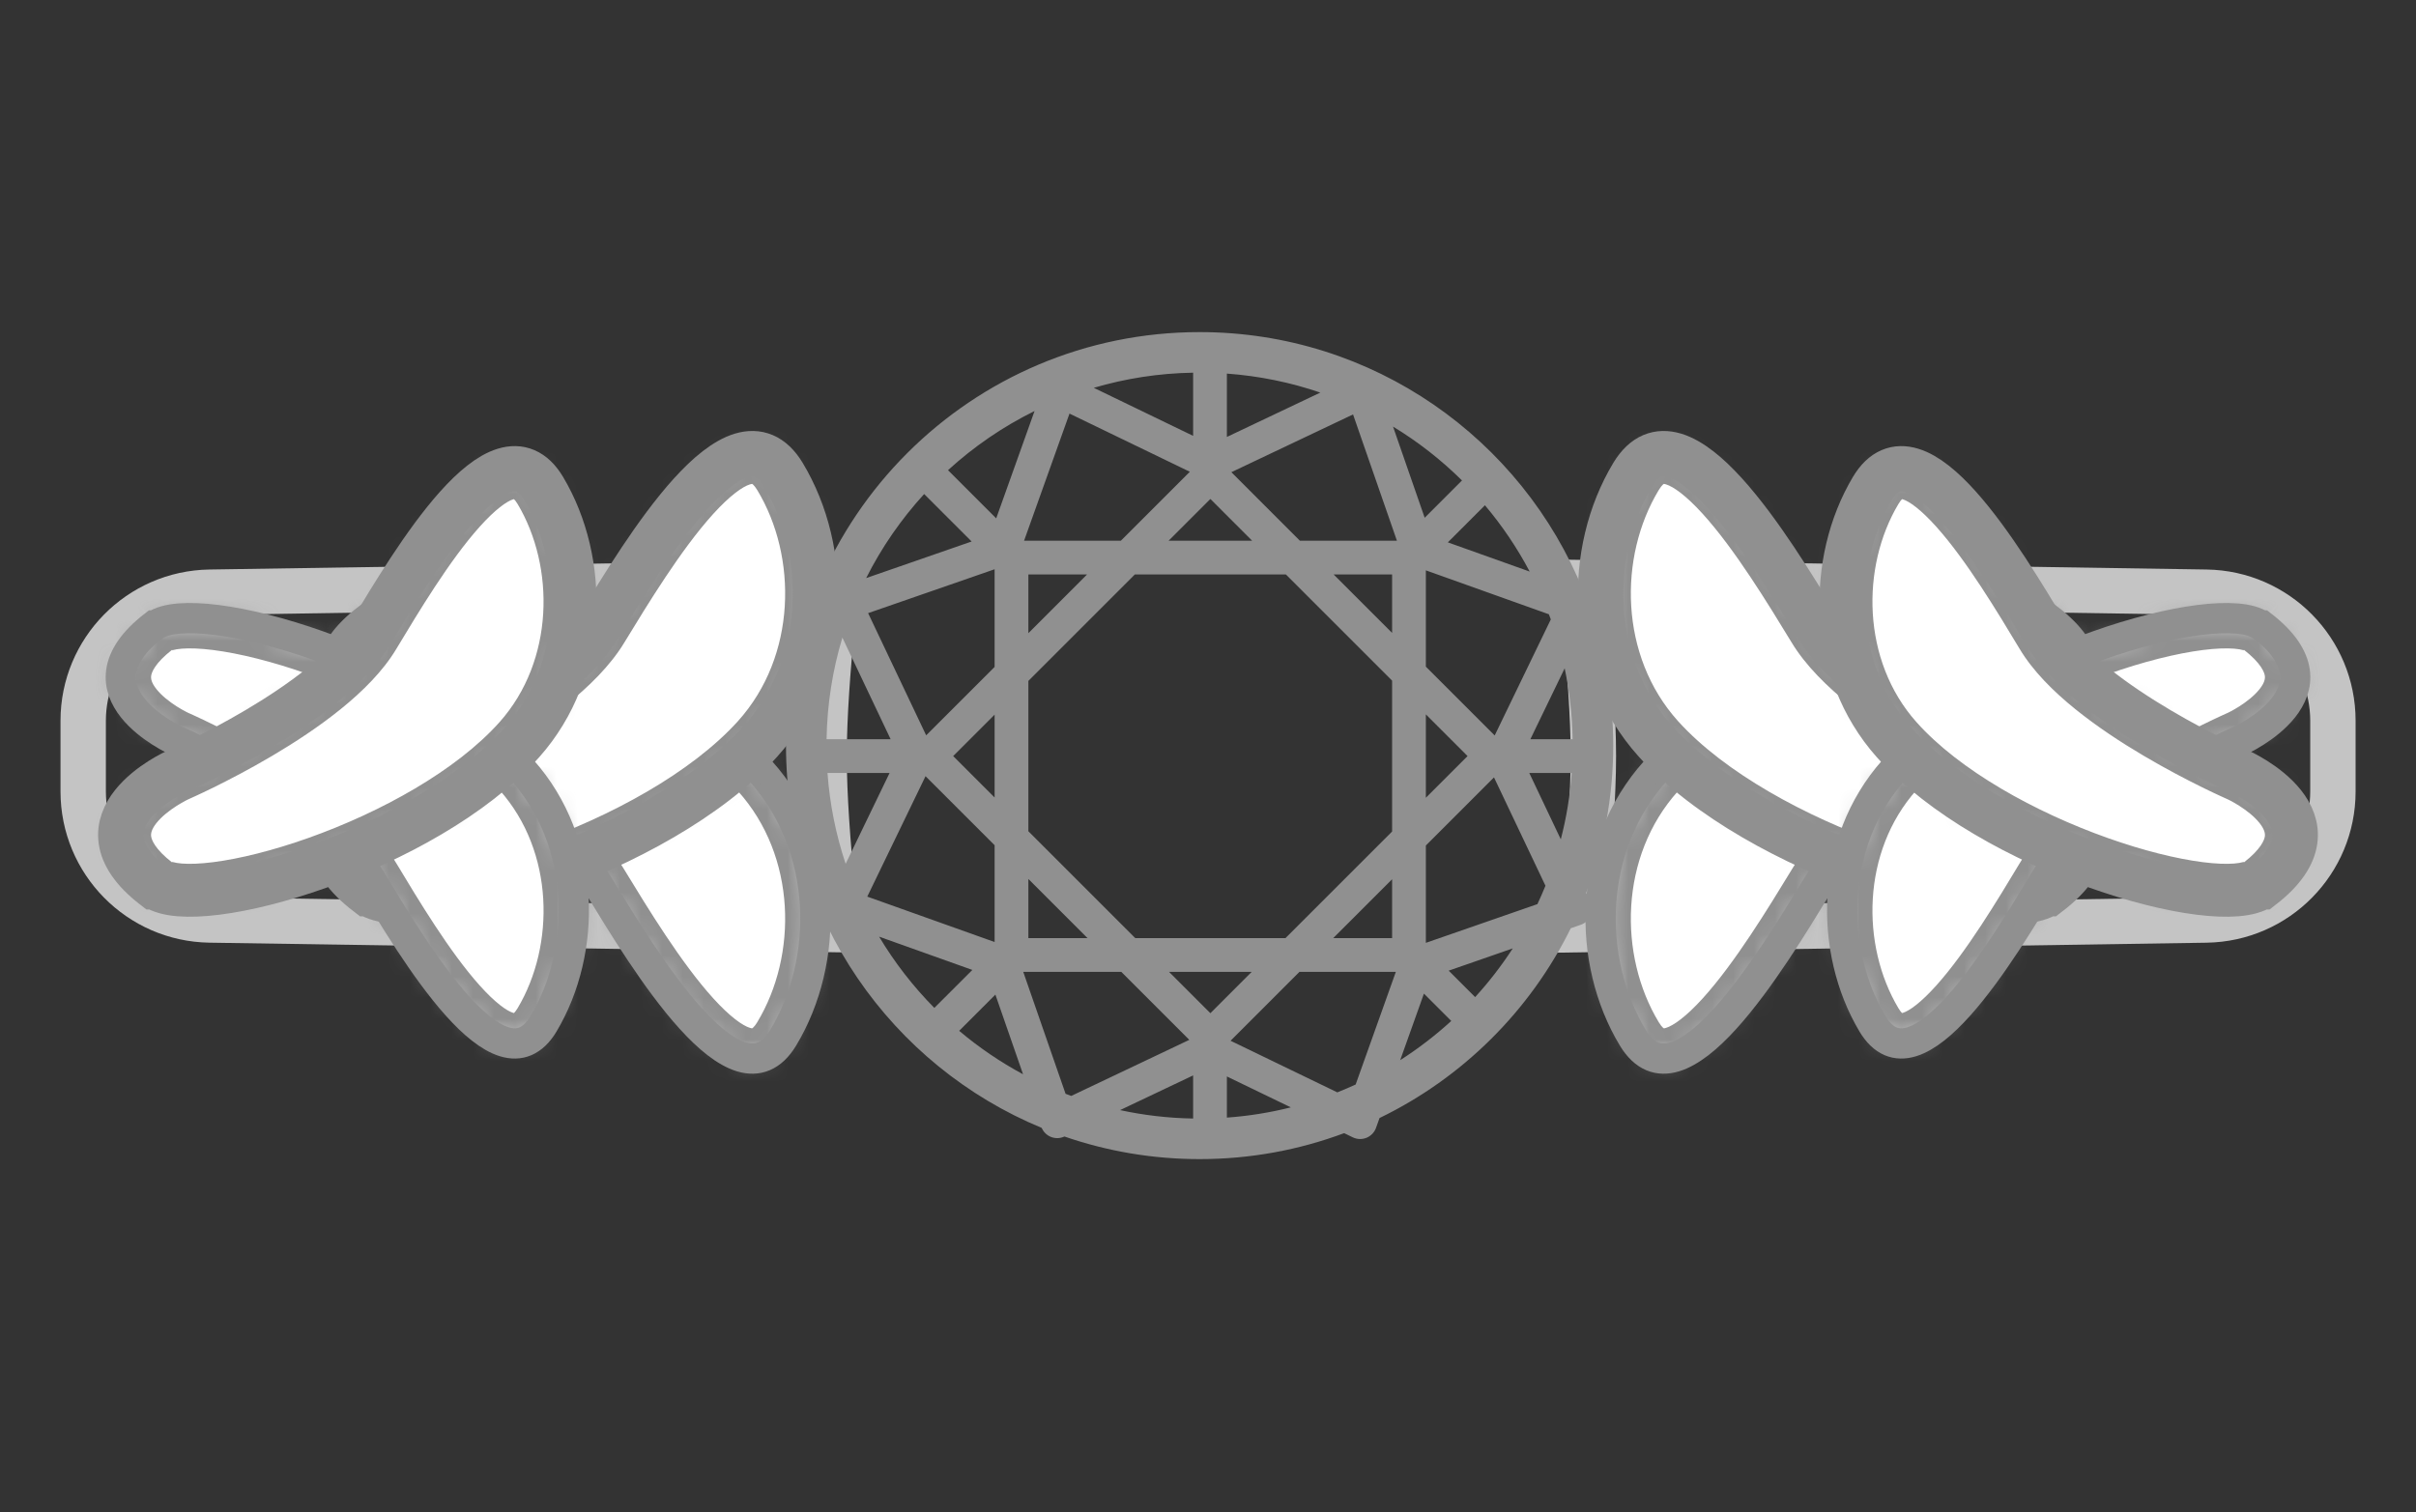 <svg width="115" height="72" viewBox="0 0 115 72" fill="none" xmlns="http://www.w3.org/2000/svg">
<rect x="0" y="0" width="115" height="72" fill="#333333" stroke="none"/>
<path d="M105.019 28.196L75.251 27.738C75.316 28.299 75.394 29.017 75.472 29.82C75.656 31.702 75.844 34.085 75.844 36C75.844 37.914 75.656 40.297 75.472 42.179C75.394 42.982 75.316 43.7 75.251 44.261L105.019 43.804C108.362 43.752 111.045 41.028 111.045 37.684V34.315C111.045 30.972 108.362 28.247 105.019 28.196Z" stroke="#C4C4C4" stroke-width="2.16"/>
<path d="M9.986 28.196L39.819 27.738C39.755 28.299 39.677 29.017 39.598 29.82C39.414 31.702 39.226 34.085 39.226 36C39.226 37.914 39.414 40.297 39.598 42.179C39.677 42.982 39.755 43.7 39.819 44.261L9.986 43.803C6.643 43.752 3.96 41.028 3.96 37.684V34.315C3.96 30.972 6.643 28.247 9.986 28.196Z" stroke="#C4C4C4" stroke-width="2.16"/>
<mask id="path-3-inside-1_6663_67810" fill="white">
<path fill-rule="evenodd" clip-rule="evenodd" d="M97.448 29.453C95.251 27.935 83.709 31.274 78.807 36.699C75.523 40.341 75.523 45.766 77.72 49.409C79.917 53.051 84.312 45.766 86.51 42.162C88.707 38.52 96.386 35.219 96.386 35.219C96.386 35.219 101.867 32.791 97.496 29.453"/>
</mask>
<path fill-rule="evenodd" clip-rule="evenodd" d="M97.448 29.453C95.251 27.935 83.709 31.274 78.807 36.699C75.523 40.341 75.523 45.766 77.72 49.409C79.917 53.051 84.312 45.766 86.51 42.162C88.707 38.52 96.386 35.219 96.386 35.219C96.386 35.219 101.867 32.791 97.496 29.453" fill="white"/>
<path d="M78.807 36.699L77.738 35.733L77.737 35.735L78.807 36.699ZM86.51 42.162L87.739 42.912L87.743 42.906L86.51 42.162ZM96.386 35.219L96.954 36.542L96.962 36.539L96.969 36.536L96.386 35.219ZM98.266 28.268C97.684 27.865 96.963 27.721 96.333 27.67C95.668 27.616 94.913 27.653 94.118 27.753C92.525 27.953 90.622 28.427 88.665 29.113C84.788 30.473 80.42 32.766 77.738 35.733L79.875 37.664C82.095 35.207 85.949 33.118 89.618 31.831C91.434 31.194 93.135 30.779 94.477 30.61C95.15 30.526 95.696 30.508 96.101 30.541C96.543 30.577 96.663 30.66 96.63 30.637L98.266 28.268ZM77.737 35.735C73.973 39.91 74.007 46.042 76.487 50.153L78.953 48.665C77.038 45.491 77.073 40.773 79.876 37.663L77.737 35.735ZM76.487 50.153C76.868 50.784 77.384 51.322 78.075 51.616C78.781 51.916 79.497 51.888 80.126 51.699C81.283 51.351 82.332 50.407 83.181 49.47C84.941 47.532 86.663 44.677 87.739 42.912L85.28 41.413C84.159 43.251 82.585 45.841 81.048 47.535C80.25 48.415 79.65 48.834 79.297 48.941C79.17 48.979 79.165 48.95 79.202 48.966C79.224 48.975 79.121 48.944 78.953 48.665L76.487 50.153ZM87.743 42.906C88.165 42.206 88.907 41.441 89.878 40.666C90.834 39.903 91.936 39.188 92.997 38.569C94.055 37.952 95.05 37.442 95.781 37.087C96.145 36.91 96.443 36.772 96.647 36.679C96.749 36.633 96.828 36.598 96.88 36.575C96.906 36.563 96.926 36.554 96.939 36.549C96.945 36.546 96.949 36.544 96.952 36.543C96.953 36.543 96.954 36.542 96.954 36.542C96.955 36.542 96.955 36.542 96.955 36.542C96.955 36.542 96.955 36.542 96.955 36.542C96.954 36.542 96.954 36.542 96.386 35.219C95.817 33.896 95.817 33.896 95.817 33.897C95.816 33.897 95.816 33.897 95.816 33.897C95.815 33.897 95.815 33.897 95.814 33.898C95.812 33.898 95.811 33.899 95.808 33.9C95.803 33.902 95.797 33.905 95.789 33.909C95.772 33.916 95.748 33.926 95.717 33.94C95.656 33.967 95.568 34.006 95.456 34.057C95.231 34.159 94.912 34.307 94.522 34.497C93.745 34.874 92.683 35.418 91.546 36.081C90.412 36.742 89.183 37.536 88.081 38.416C86.994 39.283 85.953 40.297 85.276 41.418L87.743 42.906ZM96.386 35.219C96.969 36.536 96.969 36.536 96.97 36.535C96.97 36.535 96.971 36.535 96.971 36.535C96.972 36.534 96.973 36.534 96.974 36.534C96.976 36.533 96.978 36.532 96.981 36.53C96.987 36.528 96.993 36.525 97.002 36.521C97.018 36.514 97.039 36.504 97.065 36.491C97.117 36.467 97.187 36.432 97.273 36.388C97.443 36.3 97.676 36.173 97.94 36.007C98.449 35.687 99.148 35.179 99.702 34.49C100.262 33.795 100.77 32.786 100.592 31.556C100.417 30.344 99.624 29.266 98.371 28.308L96.622 30.597C97.554 31.308 97.715 31.786 97.741 31.968C97.765 32.132 97.722 32.357 97.458 32.685C97.188 33.021 96.789 33.329 96.408 33.568C96.226 33.683 96.065 33.771 95.952 33.829C95.897 33.858 95.854 33.878 95.827 33.891C95.814 33.897 95.805 33.901 95.801 33.903C95.799 33.904 95.798 33.905 95.798 33.905C95.798 33.905 95.799 33.904 95.799 33.904C95.8 33.904 95.8 33.904 95.8 33.904C95.801 33.903 95.801 33.903 95.801 33.903C95.802 33.903 95.802 33.903 96.386 35.219Z" fill="#909090" mask="url(#path-3-inside-1_6663_67810)"/>
<path d="M97.448 29.453C95.251 27.935 83.709 31.274 78.807 36.699C75.523 40.341 75.523 45.766 77.72 49.409C79.917 53.051 84.312 45.766 86.51 42.162C88.707 38.52 96.386 35.219 96.386 35.219C96.386 35.219 101.867 32.791 97.496 29.453H97.448Z" stroke="#909090" stroke-width="1.44"/>
<mask id="path-6-inside-2_6663_67810" fill="white">
<path fill-rule="evenodd" clip-rule="evenodd" d="M97.448 42.549C95.251 44.067 83.709 40.728 78.807 35.303C75.523 31.66 75.523 26.235 77.72 22.593C79.917 18.951 84.312 26.235 86.51 29.839C88.707 33.482 96.386 36.782 96.386 36.782C96.386 36.782 101.867 39.21 97.496 42.549"/>
</mask>
<path fill-rule="evenodd" clip-rule="evenodd" d="M97.448 42.549C95.251 44.067 83.709 40.728 78.807 35.303C75.523 31.66 75.523 26.235 77.72 22.593C79.917 18.951 84.312 26.235 86.51 29.839C88.707 33.482 96.386 36.782 96.386 36.782C96.386 36.782 101.867 39.21 97.496 42.549" fill="white"/>
<path d="M78.807 35.303L77.737 36.267L77.738 36.268L78.807 35.303ZM86.51 29.839L87.743 29.096L87.739 29.09L86.51 29.839ZM96.386 36.782L96.969 35.466L96.962 35.462L96.954 35.459L96.386 36.782ZM96.63 41.364C96.663 41.341 96.543 41.425 96.101 41.461C95.696 41.493 95.15 41.476 94.477 41.391C93.135 41.223 91.434 40.807 89.618 40.171C85.949 38.884 82.095 36.795 79.875 34.337L77.738 36.268C80.42 39.236 84.788 41.529 88.665 42.888C90.622 43.575 92.525 44.049 94.118 44.249C94.913 44.349 95.668 44.385 96.333 44.331C96.963 44.28 97.684 44.136 98.266 43.734L96.63 41.364ZM79.876 34.338C77.073 31.229 77.038 26.51 78.953 23.337L76.487 21.849C74.007 25.96 73.973 32.092 77.737 36.267L79.876 34.338ZM78.953 23.337C79.121 23.058 79.224 23.027 79.202 23.036C79.165 23.052 79.17 23.023 79.297 23.061C79.65 23.167 80.25 23.587 81.048 24.466C82.585 26.16 84.159 28.75 85.28 30.589L87.739 29.09C86.663 27.325 84.941 24.47 83.181 22.531C82.332 21.595 81.283 20.651 80.126 20.303C79.497 20.114 78.781 20.085 78.075 20.386C77.384 20.68 76.868 21.218 76.487 21.849L78.953 23.337ZM85.276 30.583C85.953 31.704 86.994 32.718 88.081 33.586C89.183 34.466 90.412 35.259 91.546 35.92C92.683 36.584 93.745 37.127 94.522 37.505C94.912 37.694 95.231 37.843 95.456 37.944C95.568 37.995 95.656 38.035 95.717 38.062C95.748 38.075 95.772 38.086 95.789 38.093C95.797 38.097 95.803 38.099 95.808 38.102C95.811 38.103 95.812 38.103 95.814 38.104C95.815 38.104 95.815 38.105 95.816 38.105C95.816 38.105 95.816 38.105 95.817 38.105C95.817 38.105 95.817 38.105 96.386 36.782C96.954 35.459 96.954 35.459 96.955 35.459C96.955 35.459 96.955 35.459 96.955 35.46C96.955 35.46 96.955 35.459 96.954 35.459C96.954 35.459 96.953 35.459 96.952 35.458C96.949 35.457 96.945 35.455 96.939 35.453C96.926 35.447 96.906 35.439 96.88 35.427C96.828 35.404 96.749 35.369 96.647 35.322C96.443 35.23 96.145 35.092 95.781 34.914C95.05 34.559 94.055 34.05 92.997 33.433C91.936 32.814 90.834 32.099 89.878 31.336C88.907 30.56 88.165 29.796 87.743 29.096L85.276 30.583ZM96.386 36.782C95.802 38.099 95.802 38.099 95.801 38.099C95.801 38.098 95.801 38.098 95.8 38.098C95.8 38.098 95.8 38.098 95.799 38.097C95.799 38.097 95.798 38.097 95.798 38.097C95.798 38.097 95.799 38.097 95.801 38.098C95.805 38.1 95.814 38.104 95.827 38.111C95.854 38.123 95.897 38.144 95.952 38.173C96.065 38.231 96.226 38.319 96.408 38.433C96.789 38.673 97.188 38.981 97.458 39.316C97.722 39.645 97.765 39.869 97.741 40.034C97.715 40.215 97.554 40.693 96.622 41.405L98.371 43.693C99.624 42.736 100.417 41.658 100.592 40.446C100.77 39.215 100.262 38.207 99.702 37.511C99.148 36.822 98.449 36.315 97.94 35.994C97.676 35.829 97.443 35.701 97.273 35.613C97.187 35.569 97.117 35.535 97.065 35.51C97.039 35.498 97.018 35.488 97.002 35.48C96.993 35.477 96.987 35.474 96.981 35.471C96.978 35.47 96.976 35.469 96.974 35.468C96.973 35.468 96.972 35.467 96.971 35.467C96.971 35.467 96.97 35.466 96.97 35.466C96.969 35.466 96.969 35.466 96.386 36.782Z" fill="#909090" mask="url(#path-6-inside-2_6663_67810)"/>
<path d="M97.448 42.549C95.251 44.067 83.709 40.728 78.807 35.303C75.523 31.66 75.523 26.235 77.72 22.593C79.917 18.951 84.312 26.235 86.51 29.839C88.707 33.482 96.386 36.782 96.386 36.782C96.386 36.782 101.867 39.21 97.496 42.549H97.448Z" stroke="#909090" stroke-width="2.16"/>
<mask id="path-9-inside-3_6663_67810" fill="white">
<path fill-rule="evenodd" clip-rule="evenodd" d="M17.552 29.453C19.749 27.935 31.291 31.274 36.193 36.699C39.477 40.341 39.477 45.766 37.28 49.409C35.083 53.051 30.688 45.766 28.491 42.162C26.293 38.52 18.614 35.219 18.614 35.219C18.614 35.219 13.133 32.791 17.504 29.453"/>
</mask>
<path fill-rule="evenodd" clip-rule="evenodd" d="M17.552 29.453C19.749 27.935 31.291 31.274 36.193 36.699C39.477 40.341 39.477 45.766 37.28 49.409C35.083 53.051 30.688 45.766 28.491 42.162C26.293 38.52 18.614 35.219 18.614 35.219C18.614 35.219 13.133 32.791 17.504 29.453" fill="white"/>
<path d="M36.193 36.699L37.262 35.733L37.263 35.735L36.193 36.699ZM28.491 42.162L27.261 42.912L27.258 42.906L28.491 42.162ZM18.614 35.219L18.046 36.542L18.038 36.539L18.031 36.536L18.614 35.219ZM16.734 28.268C17.316 27.865 18.037 27.721 18.667 27.67C19.332 27.616 20.087 27.653 20.882 27.753C22.475 27.953 24.378 28.427 26.335 29.113C30.212 30.473 34.58 32.766 37.262 35.733L35.125 37.664C32.905 35.207 29.051 33.118 25.382 31.831C23.566 31.194 21.866 30.779 20.523 30.61C19.85 30.526 19.304 30.508 18.899 30.541C18.457 30.577 18.337 30.66 18.37 30.637L16.734 28.268ZM37.263 35.735C41.027 39.91 40.993 46.042 38.513 50.153L36.047 48.665C37.962 45.491 37.927 40.773 35.124 37.663L37.263 35.735ZM38.513 50.153C38.132 50.784 37.616 51.322 36.925 51.616C36.218 51.916 35.503 51.888 34.874 51.699C33.717 51.351 32.668 50.407 31.819 49.47C30.059 47.532 28.337 44.677 27.261 42.912L29.72 41.413C30.841 43.251 32.415 45.841 33.952 47.535C34.75 48.415 35.349 48.834 35.703 48.941C35.83 48.979 35.835 48.95 35.798 48.966C35.776 48.975 35.879 48.944 36.047 48.665L38.513 50.153ZM27.258 42.906C26.835 42.206 26.093 41.441 25.122 40.666C24.166 39.903 23.064 39.188 22.003 38.569C20.945 37.952 19.95 37.442 19.219 37.087C18.855 36.91 18.557 36.772 18.353 36.679C18.251 36.633 18.172 36.598 18.12 36.575C18.093 36.563 18.074 36.554 18.061 36.549C18.055 36.546 18.051 36.544 18.048 36.543C18.047 36.543 18.046 36.542 18.046 36.542C18.045 36.542 18.045 36.542 18.045 36.542C18.045 36.542 18.045 36.542 18.045 36.542C18.046 36.542 18.046 36.542 18.614 35.219C19.183 33.896 19.183 33.896 19.183 33.897C19.184 33.897 19.184 33.897 19.184 33.897C19.185 33.897 19.185 33.897 19.186 33.898C19.188 33.898 19.189 33.899 19.192 33.9C19.197 33.902 19.203 33.905 19.211 33.909C19.228 33.916 19.252 33.926 19.283 33.94C19.344 33.967 19.432 34.006 19.544 34.057C19.768 34.159 20.088 34.307 20.478 34.497C21.255 34.874 22.317 35.418 23.454 36.081C24.588 36.742 25.817 37.536 26.919 38.416C28.006 39.283 29.047 40.297 29.724 41.418L27.258 42.906ZM18.614 35.219C18.031 36.536 18.031 36.536 18.03 36.535C18.03 36.535 18.029 36.535 18.029 36.535C18.028 36.534 18.027 36.534 18.026 36.534C18.024 36.533 18.021 36.532 18.019 36.53C18.013 36.528 18.006 36.525 17.998 36.521C17.982 36.514 17.961 36.504 17.935 36.491C17.883 36.467 17.813 36.432 17.727 36.388C17.557 36.3 17.324 36.173 17.06 36.007C16.551 35.687 15.852 35.179 15.298 34.49C14.738 33.795 14.23 32.786 14.408 31.556C14.583 30.344 15.376 29.266 16.63 28.308L18.378 30.597C17.446 31.308 17.285 31.786 17.259 31.968C17.235 32.132 17.278 32.357 17.542 32.685C17.812 33.021 18.211 33.329 18.592 33.568C18.774 33.683 18.935 33.771 19.048 33.829C19.104 33.858 19.146 33.878 19.173 33.891C19.186 33.897 19.195 33.901 19.199 33.903C19.201 33.904 19.202 33.905 19.202 33.905C19.202 33.905 19.201 33.904 19.201 33.904C19.2 33.904 19.2 33.904 19.2 33.904C19.199 33.903 19.199 33.903 19.199 33.903C19.198 33.903 19.198 33.903 18.614 35.219Z" fill="#909090" mask="url(#path-9-inside-3_6663_67810)"/>
<path d="M17.552 29.453C19.749 27.935 31.291 31.274 36.193 36.699C39.477 40.341 39.477 45.766 37.28 49.409C35.083 53.051 30.688 45.766 28.491 42.162C26.293 38.52 18.614 35.219 18.614 35.219C18.614 35.219 13.133 32.791 17.504 29.453H17.552Z" stroke="#909090" stroke-width="1.44"/>
<mask id="path-12-inside-4_6663_67810" fill="white">
<path fill-rule="evenodd" clip-rule="evenodd" d="M17.552 42.549C19.749 44.067 31.291 40.728 36.193 35.303C39.477 31.66 39.477 26.235 37.28 22.593C35.083 18.951 30.688 26.235 28.491 29.839C26.293 33.482 18.614 36.782 18.614 36.782C18.614 36.782 13.133 39.21 17.504 42.549"/>
</mask>
<path fill-rule="evenodd" clip-rule="evenodd" d="M17.552 42.549C19.749 44.067 31.291 40.728 36.193 35.303C39.477 31.66 39.477 26.235 37.28 22.593C35.083 18.951 30.688 26.235 28.491 29.839C26.293 33.482 18.614 36.782 18.614 36.782C18.614 36.782 13.133 39.21 17.504 42.549" fill="white"/>
<path d="M36.193 35.303L37.263 36.267L37.262 36.268L36.193 35.303ZM28.491 29.839L27.258 29.096L27.261 29.09L28.491 29.839ZM18.614 36.782L18.031 35.466L18.038 35.462L18.046 35.459L18.614 36.782ZM18.37 41.364C18.337 41.341 18.457 41.425 18.899 41.461C19.304 41.493 19.85 41.476 20.523 41.391C21.866 41.223 23.566 40.807 25.382 40.171C29.051 38.884 32.905 36.795 35.125 34.337L37.262 36.268C34.58 39.236 30.212 41.529 26.335 42.888C24.378 43.575 22.475 44.049 20.882 44.249C20.087 44.349 19.332 44.385 18.667 44.331C18.037 44.28 17.316 44.136 16.734 43.734L18.37 41.364ZM35.124 34.338C37.927 31.229 37.962 26.51 36.047 23.337L38.513 21.849C40.993 25.96 41.027 32.092 37.263 36.267L35.124 34.338ZM36.047 23.337C35.879 23.058 35.776 23.027 35.798 23.036C35.835 23.052 35.83 23.023 35.703 23.061C35.349 23.167 34.75 23.587 33.952 24.466C32.415 26.16 30.841 28.75 29.72 30.589L27.261 29.09C28.337 27.325 30.059 24.47 31.819 22.531C32.668 21.595 33.717 20.651 34.874 20.303C35.503 20.114 36.218 20.085 36.925 20.386C37.616 20.68 38.132 21.218 38.513 21.849L36.047 23.337ZM29.724 30.583C29.047 31.704 28.006 32.718 26.919 33.586C25.817 34.466 24.588 35.259 23.454 35.92C22.317 36.584 21.255 37.127 20.478 37.505C20.088 37.694 19.768 37.843 19.544 37.944C19.432 37.995 19.344 38.035 19.283 38.062C19.252 38.075 19.228 38.086 19.211 38.093C19.203 38.097 19.197 38.099 19.192 38.102C19.189 38.103 19.188 38.103 19.186 38.104C19.185 38.104 19.185 38.105 19.184 38.105C19.184 38.105 19.184 38.105 19.183 38.105C19.183 38.105 19.183 38.105 18.614 36.782C18.046 35.459 18.046 35.459 18.045 35.459C18.045 35.459 18.045 35.459 18.045 35.46C18.045 35.46 18.045 35.459 18.046 35.459C18.046 35.459 18.047 35.459 18.048 35.458C18.051 35.457 18.055 35.455 18.061 35.453C18.074 35.447 18.093 35.439 18.12 35.427C18.172 35.404 18.251 35.369 18.353 35.322C18.557 35.23 18.855 35.092 19.219 34.914C19.95 34.559 20.945 34.05 22.003 33.433C23.064 32.814 24.166 32.099 25.122 31.336C26.093 30.56 26.835 29.796 27.258 29.096L29.724 30.583ZM18.614 36.782C19.198 38.099 19.198 38.099 19.199 38.099C19.199 38.098 19.199 38.098 19.2 38.098C19.2 38.098 19.2 38.098 19.201 38.097C19.201 38.097 19.202 38.097 19.202 38.097C19.202 38.097 19.201 38.097 19.199 38.098C19.195 38.1 19.186 38.104 19.173 38.111C19.146 38.123 19.104 38.144 19.048 38.173C18.935 38.231 18.774 38.319 18.592 38.433C18.211 38.673 17.812 38.981 17.542 39.316C17.278 39.645 17.235 39.869 17.259 40.034C17.285 40.215 17.446 40.693 18.378 41.405L16.63 43.693C15.376 42.736 14.583 41.658 14.408 40.446C14.23 39.215 14.738 38.207 15.298 37.511C15.852 36.822 16.551 36.315 17.06 35.994C17.324 35.829 17.557 35.701 17.727 35.613C17.813 35.569 17.883 35.535 17.935 35.51C17.961 35.498 17.982 35.488 17.998 35.48C18.006 35.477 18.013 35.474 18.019 35.471C18.021 35.47 18.024 35.469 18.026 35.468C18.027 35.468 18.028 35.467 18.029 35.467C18.029 35.467 18.03 35.466 18.03 35.466C18.031 35.466 18.031 35.466 18.614 36.782Z" fill="#909090" mask="url(#path-12-inside-4_6663_67810)"/>
<path d="M17.552 42.549C19.749 44.067 31.291 40.728 36.193 35.303C39.477 31.66 39.477 26.235 37.28 22.593C35.083 18.951 30.688 26.235 28.491 29.839C26.293 33.482 18.614 36.782 18.614 36.782C18.614 36.782 13.133 39.21 17.504 42.549H17.552Z" stroke="#909090" stroke-width="2.16"/>
<mask id="path-15-inside-5_6663_67810" fill="white">
<path fill-rule="evenodd" clip-rule="evenodd" d="M107.619 29.779C105.559 28.338 94.738 31.509 90.143 36.663C87.064 40.123 87.064 45.277 89.124 48.737C91.184 52.197 95.304 45.277 97.364 41.853C99.424 38.393 106.623 35.258 106.623 35.258C106.623 35.258 111.762 32.951 107.665 29.779"/>
</mask>
<path fill-rule="evenodd" clip-rule="evenodd" d="M107.619 29.779C105.559 28.338 94.738 31.509 90.143 36.663C87.064 40.123 87.064 45.277 89.124 48.737C91.184 52.197 95.304 45.277 97.364 41.853C99.424 38.393 106.623 35.258 106.623 35.258C106.623 35.258 111.762 32.951 107.665 29.779" fill="white"/>
<path d="M90.143 36.663L89.068 35.705L89.067 35.706L90.143 36.663ZM97.364 41.853L98.598 42.596L98.602 42.59L97.364 41.853ZM106.623 35.258L107.198 36.578L107.206 36.575L107.213 36.571L106.623 35.258ZM108.445 28.599C107.878 28.203 107.181 28.064 106.583 28.015C105.949 27.963 105.233 27.998 104.484 28.093C102.981 28.285 101.189 28.737 99.35 29.391C95.707 30.686 91.595 32.871 89.068 35.705L91.218 37.622C93.286 35.302 96.883 33.324 100.314 32.105C102.011 31.502 103.598 31.11 104.848 30.95C105.474 30.871 105.977 30.855 106.348 30.885C106.754 30.918 106.845 30.995 106.794 30.959L108.445 28.599ZM89.067 35.706C85.516 39.697 85.551 45.55 87.887 49.474L90.362 48C88.578 45.005 88.613 40.549 91.219 37.62L89.067 35.706ZM87.887 49.474C88.248 50.081 88.743 50.608 89.415 50.898C90.105 51.195 90.802 51.165 91.411 50.98C92.523 50.641 93.52 49.727 94.317 48.837C95.972 46.989 97.591 44.271 98.598 42.596L96.13 41.111C95.078 42.86 93.606 45.313 92.171 46.916C91.423 47.752 90.875 48.133 90.572 48.225C90.472 48.255 90.493 48.226 90.555 48.253C90.6 48.272 90.515 48.258 90.362 48L87.887 49.474ZM98.602 42.59C98.992 41.935 99.68 41.216 100.586 40.482C101.478 39.761 102.507 39.084 103.499 38.497C104.488 37.913 105.418 37.43 106.102 37.094C106.443 36.926 106.721 36.795 106.912 36.707C107.008 36.663 107.081 36.63 107.13 36.608C107.154 36.597 107.172 36.589 107.184 36.584C107.19 36.582 107.194 36.58 107.196 36.579C107.197 36.578 107.198 36.578 107.199 36.578C107.199 36.578 107.199 36.578 107.199 36.578C107.199 36.578 107.199 36.578 107.199 36.578C107.198 36.578 107.198 36.578 106.623 35.258C106.048 33.937 106.048 33.938 106.048 33.938C106.048 33.938 106.047 33.938 106.047 33.938C106.047 33.938 106.046 33.938 106.045 33.939C106.044 33.939 106.042 33.94 106.04 33.941C106.035 33.943 106.029 33.946 106.021 33.949C106.005 33.956 105.983 33.966 105.954 33.979C105.896 34.005 105.813 34.043 105.708 34.091C105.497 34.188 105.196 34.33 104.83 34.51C104.1 34.869 103.102 35.387 102.033 36.018C100.968 36.648 99.812 37.404 98.774 38.243C97.751 39.071 96.767 40.041 96.127 41.117L98.602 42.59ZM106.623 35.258C107.213 36.571 107.213 36.571 107.214 36.571C107.214 36.571 107.215 36.571 107.215 36.57C107.216 36.57 107.217 36.569 107.218 36.569C107.22 36.568 107.222 36.567 107.225 36.566C107.23 36.563 107.237 36.56 107.245 36.557C107.26 36.55 107.281 36.54 107.305 36.528C107.355 36.504 107.422 36.471 107.503 36.428C107.665 36.344 107.886 36.221 108.135 36.063C108.618 35.755 109.281 35.267 109.808 34.603C110.341 33.932 110.825 32.958 110.656 31.77C110.489 30.598 109.733 29.559 108.546 28.641L106.783 30.918C107.645 31.585 107.783 32.024 107.805 32.177C107.824 32.313 107.792 32.511 107.553 32.812C107.307 33.122 106.942 33.408 106.589 33.633C106.421 33.74 106.272 33.822 106.169 33.876C106.118 33.903 106.078 33.922 106.054 33.934C106.043 33.94 106.035 33.943 106.031 33.945C106.029 33.946 106.028 33.946 106.029 33.946C106.029 33.946 106.029 33.946 106.03 33.945C106.031 33.945 106.031 33.945 106.032 33.945C106.032 33.945 106.032 33.944 106.033 33.944C106.033 33.944 106.034 33.944 106.623 35.258Z" fill="#909090" mask="url(#path-15-inside-5_6663_67810)"/>
<path d="M107.619 29.779C105.559 28.338 94.738 31.509 90.143 36.663C87.064 40.123 87.064 45.277 89.124 48.737C91.184 52.197 95.304 45.277 97.364 41.853C99.424 38.393 106.623 35.258 106.623 35.258C106.623 35.258 111.762 32.951 107.665 29.779H107.619Z" stroke="#909090" stroke-width="1.44"/>
<mask id="path-18-inside-6_6663_67810" fill="white">
<path fill-rule="evenodd" clip-rule="evenodd" d="M107.619 42.22C105.559 43.662 94.738 40.49 90.143 35.336C87.064 31.877 87.064 26.723 89.124 23.263C91.184 19.803 95.304 26.723 97.364 30.146C99.424 33.606 106.623 36.742 106.623 36.742C106.623 36.742 111.762 39.049 107.665 42.22"/>
</mask>
<path fill-rule="evenodd" clip-rule="evenodd" d="M107.619 42.22C105.559 43.662 94.738 40.49 90.143 35.336C87.064 31.877 87.064 26.723 89.124 23.263C91.184 19.803 95.304 26.723 97.364 30.146C99.424 33.606 106.623 36.742 106.623 36.742C106.623 36.742 111.762 39.049 107.665 42.22" fill="white"/>
<path d="M90.143 35.336L89.067 36.294L89.068 36.295L90.143 35.336ZM97.364 30.146L98.602 29.41L98.598 29.404L97.364 30.146ZM106.623 36.742L107.213 35.428L107.206 35.425L107.198 35.422L106.623 36.742ZM106.794 41.041C106.845 41.004 106.754 41.081 106.348 41.115C105.977 41.145 105.474 41.129 104.848 41.049C103.598 40.89 102.011 40.498 100.314 39.895C96.883 38.675 93.286 36.698 91.218 34.378L89.068 36.295C91.595 39.129 95.707 41.314 99.35 42.609C101.189 43.262 102.981 43.715 104.484 43.906C105.233 44.002 105.949 44.037 106.583 43.985C107.181 43.936 107.878 43.797 108.445 43.4L106.794 41.041ZM91.219 34.379C88.613 31.451 88.578 26.995 90.362 23.999L87.887 22.526C85.551 26.45 85.516 32.302 89.067 36.294L91.219 34.379ZM90.362 23.999C90.515 23.741 90.6 23.728 90.555 23.747C90.493 23.774 90.472 23.744 90.572 23.774C90.875 23.867 91.423 24.248 92.171 25.084C93.606 26.686 95.078 29.14 96.13 30.889L98.598 29.404C97.591 27.729 95.972 25.011 94.317 23.163C93.52 22.273 92.523 21.358 91.411 21.02C90.802 20.834 90.105 20.805 89.415 21.102C88.743 21.392 88.248 21.919 87.887 22.526L90.362 23.999ZM96.127 30.883C96.767 31.958 97.751 32.928 98.774 33.756C99.812 34.596 100.968 35.352 102.033 35.981C103.102 36.613 104.1 37.13 104.83 37.49C105.196 37.67 105.497 37.812 105.708 37.908C105.813 37.957 105.896 37.995 105.954 38.02C105.983 38.033 106.005 38.043 106.021 38.05C106.029 38.054 106.035 38.057 106.04 38.059C106.042 38.06 106.044 38.06 106.045 38.061C106.046 38.061 106.047 38.062 106.047 38.062C106.047 38.062 106.048 38.062 106.048 38.062C106.048 38.062 106.048 38.062 106.623 36.742C107.198 35.422 107.198 35.422 107.199 35.422C107.199 35.422 107.199 35.422 107.199 35.422C107.199 35.422 107.199 35.422 107.199 35.422C107.198 35.422 107.197 35.422 107.196 35.421C107.194 35.42 107.19 35.418 107.184 35.416C107.172 35.41 107.154 35.402 107.13 35.392C107.081 35.37 107.008 35.337 106.912 35.293C106.721 35.205 106.443 35.074 106.102 34.906C105.418 34.569 104.488 34.087 103.499 33.502C102.507 32.916 101.478 32.239 100.586 31.517C99.68 30.784 98.992 30.065 98.602 29.41L96.127 30.883ZM106.623 36.742C106.034 38.056 106.033 38.056 106.033 38.055C106.032 38.055 106.032 38.055 106.032 38.055C106.031 38.055 106.031 38.054 106.03 38.054C106.029 38.054 106.029 38.054 106.029 38.054C106.028 38.053 106.029 38.054 106.031 38.055C106.035 38.056 106.043 38.06 106.054 38.066C106.078 38.077 106.118 38.097 106.169 38.123C106.272 38.178 106.421 38.26 106.589 38.367C106.942 38.592 107.307 38.878 107.553 39.187C107.792 39.489 107.824 39.686 107.805 39.823C107.783 39.976 107.645 40.415 106.783 41.082L108.546 43.359C109.733 42.44 110.489 41.401 110.656 40.23C110.825 39.042 110.341 38.068 109.808 37.397C109.281 36.733 108.618 36.244 108.135 35.937C107.886 35.778 107.665 35.656 107.503 35.571C107.422 35.529 107.355 35.495 107.305 35.472C107.281 35.46 107.26 35.45 107.245 35.443C107.237 35.439 107.23 35.436 107.225 35.434C107.222 35.433 107.22 35.432 107.218 35.431C107.217 35.43 107.216 35.43 107.215 35.429C107.215 35.429 107.214 35.429 107.214 35.429C107.213 35.429 107.213 35.428 106.623 36.742Z" fill="#909090" mask="url(#path-18-inside-6_6663_67810)"/>
<path d="M107.619 42.22C105.559 43.662 94.738 40.49 90.143 35.336C87.064 31.877 87.064 26.723 89.124 23.263C91.184 19.803 95.304 26.723 97.364 30.146C99.424 33.606 106.623 36.742 106.623 36.742C106.623 36.742 111.762 39.049 107.665 42.22H107.619Z" stroke="#909090" stroke-width="2.16"/>
<mask id="path-21-inside-7_6663_67810" fill="white">
<path fill-rule="evenodd" clip-rule="evenodd" d="M7.381 29.779C9.441 28.338 20.262 31.509 24.858 36.663C27.936 40.123 27.936 45.277 25.876 48.737C23.816 52.197 19.696 45.277 17.636 41.853C15.576 38.393 8.377 35.258 8.377 35.258C8.377 35.258 3.239 32.951 7.336 29.779"/>
</mask>
<path fill-rule="evenodd" clip-rule="evenodd" d="M7.381 29.779C9.441 28.338 20.262 31.509 24.858 36.663C27.936 40.123 27.936 45.277 25.876 48.737C23.816 52.197 19.696 45.277 17.636 41.853C15.576 38.393 8.377 35.258 8.377 35.258C8.377 35.258 3.239 32.951 7.336 29.779" fill="white"/>
<path d="M24.858 36.663L25.932 35.705L25.933 35.706L24.858 36.663ZM17.636 41.853L16.402 42.596L16.399 42.59L17.636 41.853ZM8.377 35.258L7.802 36.578L7.795 36.575L7.788 36.571L8.377 35.258ZM6.556 28.599C7.122 28.203 7.819 28.064 8.417 28.015C9.051 27.963 9.767 27.998 10.517 28.093C12.019 28.285 13.811 28.737 15.651 29.391C19.294 30.686 23.405 32.871 25.932 35.705L23.783 37.622C21.714 35.302 18.118 33.324 14.686 32.105C12.989 31.502 11.402 31.11 10.153 30.95C9.526 30.871 9.023 30.855 8.653 30.885C8.247 30.918 8.155 30.995 8.207 30.959L6.556 28.599ZM25.933 35.706C29.485 39.697 29.45 45.55 27.113 49.474L24.639 48C26.423 45.005 26.388 40.549 23.782 37.62L25.933 35.706ZM27.113 49.474C26.752 50.081 26.257 50.608 25.585 50.898C24.896 51.195 24.198 51.165 23.59 50.98C22.477 50.641 21.48 49.727 20.683 48.837C19.028 46.989 17.41 44.271 16.402 42.596L18.87 41.111C19.922 42.86 21.394 45.313 22.829 46.916C23.577 47.752 24.125 48.133 24.429 48.225C24.529 48.255 24.507 48.226 24.445 48.253C24.401 48.272 24.485 48.258 24.639 48L27.113 49.474ZM16.399 42.59C16.009 41.935 15.321 41.216 14.415 40.482C13.523 39.761 12.493 39.084 11.501 38.497C10.512 37.913 9.582 37.43 8.898 37.094C8.557 36.926 8.279 36.795 8.088 36.707C7.993 36.663 7.919 36.63 7.871 36.608C7.846 36.597 7.828 36.589 7.817 36.584C7.811 36.582 7.807 36.58 7.804 36.579C7.803 36.578 7.802 36.578 7.802 36.578C7.802 36.578 7.802 36.578 7.802 36.578C7.802 36.578 7.802 36.578 7.802 36.578C7.802 36.578 7.802 36.578 8.377 35.258C8.952 33.937 8.953 33.938 8.953 33.938C8.953 33.938 8.953 33.938 8.953 33.938C8.954 33.938 8.954 33.938 8.955 33.939C8.957 33.939 8.958 33.94 8.961 33.941C8.965 33.943 8.971 33.946 8.979 33.949C8.995 33.956 9.018 33.966 9.047 33.979C9.104 34.005 9.187 34.043 9.293 34.091C9.504 34.188 9.804 34.33 10.17 34.51C10.9 34.869 11.899 35.387 12.967 36.018C14.032 36.648 15.189 37.404 16.226 38.243C17.249 39.071 18.233 40.041 18.873 41.117L16.399 42.59ZM8.377 35.258C7.788 36.571 7.787 36.571 7.786 36.571C7.786 36.571 7.786 36.571 7.785 36.57C7.784 36.57 7.783 36.569 7.782 36.569C7.78 36.568 7.778 36.567 7.775 36.566C7.77 36.563 7.763 36.56 7.756 36.557C7.74 36.55 7.72 36.54 7.695 36.528C7.646 36.504 7.579 36.471 7.497 36.428C7.336 36.344 7.115 36.221 6.865 36.063C6.383 35.755 5.719 35.267 5.192 34.603C4.659 33.932 4.175 32.958 4.344 31.77C4.512 30.598 5.267 29.559 6.455 28.641L8.217 30.918C7.356 31.585 7.217 32.024 7.196 32.177C7.176 32.313 7.208 32.511 7.448 32.812C7.693 33.122 8.058 33.408 8.411 33.633C8.58 33.74 8.728 33.822 8.832 33.876C8.883 33.903 8.922 33.922 8.946 33.934C8.958 33.94 8.966 33.943 8.97 33.945C8.971 33.946 8.972 33.946 8.972 33.946C8.972 33.946 8.971 33.946 8.97 33.945C8.97 33.945 8.969 33.945 8.969 33.945C8.969 33.945 8.968 33.944 8.968 33.944C8.967 33.944 8.967 33.944 8.377 35.258Z" fill="#909090" mask="url(#path-21-inside-7_6663_67810)"/>
<path d="M7.381 29.779C9.441 28.338 20.262 31.509 24.858 36.663C27.936 40.123 27.936 45.277 25.876 48.737C23.816 52.197 19.696 45.277 17.636 41.853C15.576 38.393 8.377 35.258 8.377 35.258C8.377 35.258 3.239 32.951 7.336 29.779H7.381Z" stroke="#909090" stroke-width="1.44"/>
<mask id="path-24-inside-8_6663_67810" fill="white">
<path fill-rule="evenodd" clip-rule="evenodd" d="M7.381 42.22C9.441 43.662 20.262 40.49 24.857 35.336C27.936 31.877 27.936 26.723 25.876 23.263C23.816 19.803 19.696 26.723 17.636 30.146C15.576 33.606 8.377 36.742 8.377 36.742C8.377 36.742 3.238 39.049 7.335 42.22"/>
</mask>
<path fill-rule="evenodd" clip-rule="evenodd" d="M7.381 42.22C9.441 43.662 20.262 40.49 24.857 35.336C27.936 31.877 27.936 26.723 25.876 23.263C23.816 19.803 19.696 26.723 17.636 30.146C15.576 33.606 8.377 36.742 8.377 36.742C8.377 36.742 3.238 39.049 7.335 42.22" fill="white"/>
<path d="M24.857 35.336L25.933 36.294L25.932 36.295L24.857 35.336ZM17.636 30.146L16.398 29.41L16.402 29.404L17.636 30.146ZM8.377 36.742L7.787 35.428L7.794 35.425L7.802 35.422L8.377 36.742ZM8.206 41.041C8.155 41.004 8.246 41.081 8.652 41.115C9.023 41.145 9.526 41.129 10.152 41.049C11.402 40.89 12.989 40.498 14.686 39.895C18.117 38.675 21.714 36.698 23.782 34.378L25.932 36.295C23.405 39.129 19.293 41.314 15.65 42.609C13.81 43.262 12.019 43.715 10.516 43.906C9.767 44.002 9.051 44.037 8.417 43.985C7.819 43.936 7.122 43.797 6.555 43.4L8.206 41.041ZM23.781 34.379C26.387 31.451 26.422 26.995 24.639 23.999L27.113 22.526C29.449 26.45 29.485 32.302 25.933 36.294L23.781 34.379ZM24.639 23.999C24.485 23.741 24.4 23.728 24.445 23.747C24.507 23.774 24.528 23.744 24.428 23.774C24.125 23.867 23.577 24.248 22.828 25.084C21.393 26.686 19.922 29.14 18.869 30.889L16.402 29.404C17.41 27.729 19.028 25.011 20.683 23.163C21.48 22.273 22.477 21.358 23.589 21.02C24.198 20.834 24.895 20.805 25.584 21.102C26.257 21.392 26.752 21.919 27.113 22.526L24.639 23.999ZM18.873 30.883C18.233 31.958 17.249 32.928 16.226 33.756C15.188 34.596 14.032 35.352 12.967 35.981C11.898 36.613 10.9 37.13 10.17 37.49C9.804 37.67 9.503 37.812 9.292 37.908C9.187 37.957 9.104 37.995 9.046 38.02C9.017 38.033 8.995 38.043 8.979 38.05C8.971 38.054 8.965 38.057 8.96 38.059C8.958 38.06 8.956 38.06 8.955 38.061C8.954 38.061 8.953 38.062 8.953 38.062C8.953 38.062 8.952 38.062 8.952 38.062C8.952 38.062 8.952 38.062 8.377 36.742C7.802 35.422 7.802 35.422 7.801 35.422C7.801 35.422 7.801 35.422 7.801 35.422C7.801 35.422 7.801 35.422 7.801 35.422C7.802 35.422 7.803 35.422 7.804 35.421C7.806 35.42 7.81 35.418 7.816 35.416C7.828 35.41 7.846 35.402 7.87 35.392C7.919 35.37 7.992 35.337 8.088 35.293C8.279 35.205 8.557 35.074 8.898 34.906C9.582 34.569 10.512 34.087 11.501 33.502C12.493 32.916 13.522 32.239 14.414 31.517C15.32 30.784 16.008 30.065 16.398 29.41L18.873 30.883ZM8.377 36.742C8.966 38.056 8.967 38.056 8.967 38.055C8.968 38.055 8.968 38.055 8.968 38.055C8.969 38.055 8.969 38.054 8.97 38.054C8.971 38.054 8.971 38.054 8.971 38.054C8.972 38.053 8.971 38.054 8.969 38.055C8.965 38.056 8.957 38.06 8.946 38.066C8.922 38.077 8.882 38.097 8.831 38.123C8.728 38.178 8.579 38.26 8.411 38.367C8.058 38.592 7.693 38.878 7.447 39.187C7.208 39.489 7.176 39.686 7.195 39.823C7.217 39.976 7.355 40.415 8.217 41.082L6.454 43.359C5.267 42.44 4.511 41.401 4.344 40.23C4.175 39.042 4.659 38.068 5.192 37.397C5.719 36.733 6.382 36.244 6.865 35.937C7.114 35.778 7.335 35.656 7.497 35.571C7.578 35.529 7.645 35.495 7.695 35.472C7.719 35.46 7.74 35.45 7.755 35.443C7.763 35.439 7.77 35.436 7.775 35.434C7.778 35.433 7.78 35.432 7.782 35.431C7.783 35.43 7.784 35.43 7.785 35.429C7.785 35.429 7.786 35.429 7.786 35.429C7.787 35.429 7.787 35.428 8.377 36.742Z" fill="#909090" mask="url(#path-24-inside-8_6663_67810)"/>
<path d="M7.381 42.22C9.441 43.662 20.262 40.49 24.857 35.336C27.936 31.877 27.936 26.723 25.876 23.263C23.816 19.803 19.696 26.723 17.636 30.146C15.576 33.606 8.377 36.742 8.377 36.742C8.377 36.742 3.238 39.049 7.335 42.22H7.381Z" stroke="#909090" stroke-width="2.16"/>
<path fill-rule="evenodd" clip-rule="evenodd" d="M61.441 52.724C60.457 52.972 59.44 53.137 58.399 53.212V51.253L61.441 52.724ZM56.792 51.203V53.256C55.6 53.236 54.438 53.098 53.314 52.855L56.792 51.203ZM63.655 52.01L58.574 49.553L61.853 46.273H66.441L64.528 51.636C64.241 51.768 63.95 51.893 63.655 52.01ZM63.98 53.952L64.392 54.151C64.597 54.251 64.835 54.258 65.046 54.172C65.257 54.085 65.422 53.913 65.498 53.698L65.665 53.232C69.614 51.321 72.828 48.13 74.767 44.197L75.24 44.033C75.455 43.958 75.629 43.795 75.717 43.584C75.805 43.374 75.8 43.136 75.702 42.929L75.503 42.51C76.333 40.332 76.788 37.969 76.788 35.5C76.788 33.291 76.424 31.166 75.752 29.183C75.842 28.983 75.846 28.755 75.762 28.551C75.686 28.364 75.542 28.214 75.361 28.128C72.443 20.907 65.367 15.812 57.1 15.812C46.227 15.812 37.413 24.627 37.413 35.5C37.413 43.712 42.44 50.749 49.584 53.702C49.666 53.893 49.82 54.046 50.013 54.127C50.223 54.215 50.46 54.209 50.666 54.112C52.682 54.809 54.847 55.188 57.1 55.188C59.52 55.188 61.838 54.751 63.98 53.952ZM50.989 52.18C50.899 52.147 50.809 52.113 50.72 52.078L48.706 46.273H53.373L56.61 49.51L50.989 52.18ZM47.343 44.852V40.243L44.055 36.956L41.282 42.69L47.343 44.852ZM44.085 35.011L47.343 31.754V27.104L41.322 29.193L44.085 35.011ZM48.745 25.746H53.351L56.635 22.462L50.907 19.692L48.745 25.746ZM58.612 22.482L64.404 19.732L66.493 25.746H61.875L58.612 22.482ZM67.87 27.156V31.741L71.146 35.017L73.817 29.493C73.788 29.411 73.758 29.329 73.727 29.248L67.87 27.156ZM69.59 22.876C68.603 21.898 67.501 21.036 66.307 20.311L67.814 24.652L69.59 22.876ZM70.682 24.057L68.916 25.823L72.812 27.214C72.215 26.084 71.499 25.026 70.682 24.057ZM62.847 18.692L58.399 20.804V17.788C59.945 17.9 61.436 18.209 62.847 18.692ZM56.792 17.744V20.752L52.063 18.465C53.566 18.022 55.152 17.772 56.792 17.744ZM43.989 23.522C42.896 24.718 41.964 26.063 41.229 27.524L46.249 25.782L43.989 23.522ZM45.125 22.386C46.352 21.264 47.738 20.313 49.244 19.569L47.419 24.68L45.125 22.386ZM40.097 30.359C39.633 31.894 39.372 33.516 39.344 35.195H42.393L40.097 30.359ZM40.252 41.129C39.793 39.754 39.497 38.304 39.388 36.802H42.344L40.252 41.129ZM46.283 46.181L41.845 44.597C42.584 45.833 43.468 46.971 44.474 47.989L46.283 46.181ZM45.656 49.08C46.592 49.87 47.61 50.564 48.697 51.149L47.38 47.356L45.656 49.08ZM74.477 31.82L72.845 35.195H74.856C74.837 34.04 74.707 32.912 74.477 31.82ZM74.293 39.963L72.792 36.802H74.812C74.734 37.886 74.558 38.942 74.293 39.963ZM73.563 42.172L71.113 37.013L67.87 40.257V44.891L73.18 43.047C73.316 42.759 73.443 42.468 73.563 42.172ZM68.957 46.215L70.216 47.474C70.874 46.753 71.474 45.977 72.007 45.155L68.957 46.215ZM69.079 48.61L67.778 47.309L66.648 50.477C67.512 49.924 68.326 49.299 69.079 48.61ZM45.371 35.999L47.343 34.027V37.971L45.371 35.999ZM48.95 32.42V39.578L54.038 44.666H61.188L66.263 39.591V32.406L61.21 27.353H54.016L48.95 32.42ZM48.95 44.666V41.85L51.766 44.666H48.95ZM57.613 48.241L55.645 46.273H59.58L57.613 48.241ZM66.263 44.666H63.46L66.263 41.864V44.666ZM69.855 35.999L67.87 37.984V34.014L69.855 35.999ZM66.263 27.353V30.134L63.482 27.353H66.263ZM57.613 23.757L59.602 25.746H55.623L57.613 23.757ZM48.95 30.147L51.743 27.353H48.95V30.147Z" fill="#909090"/>
</svg>
